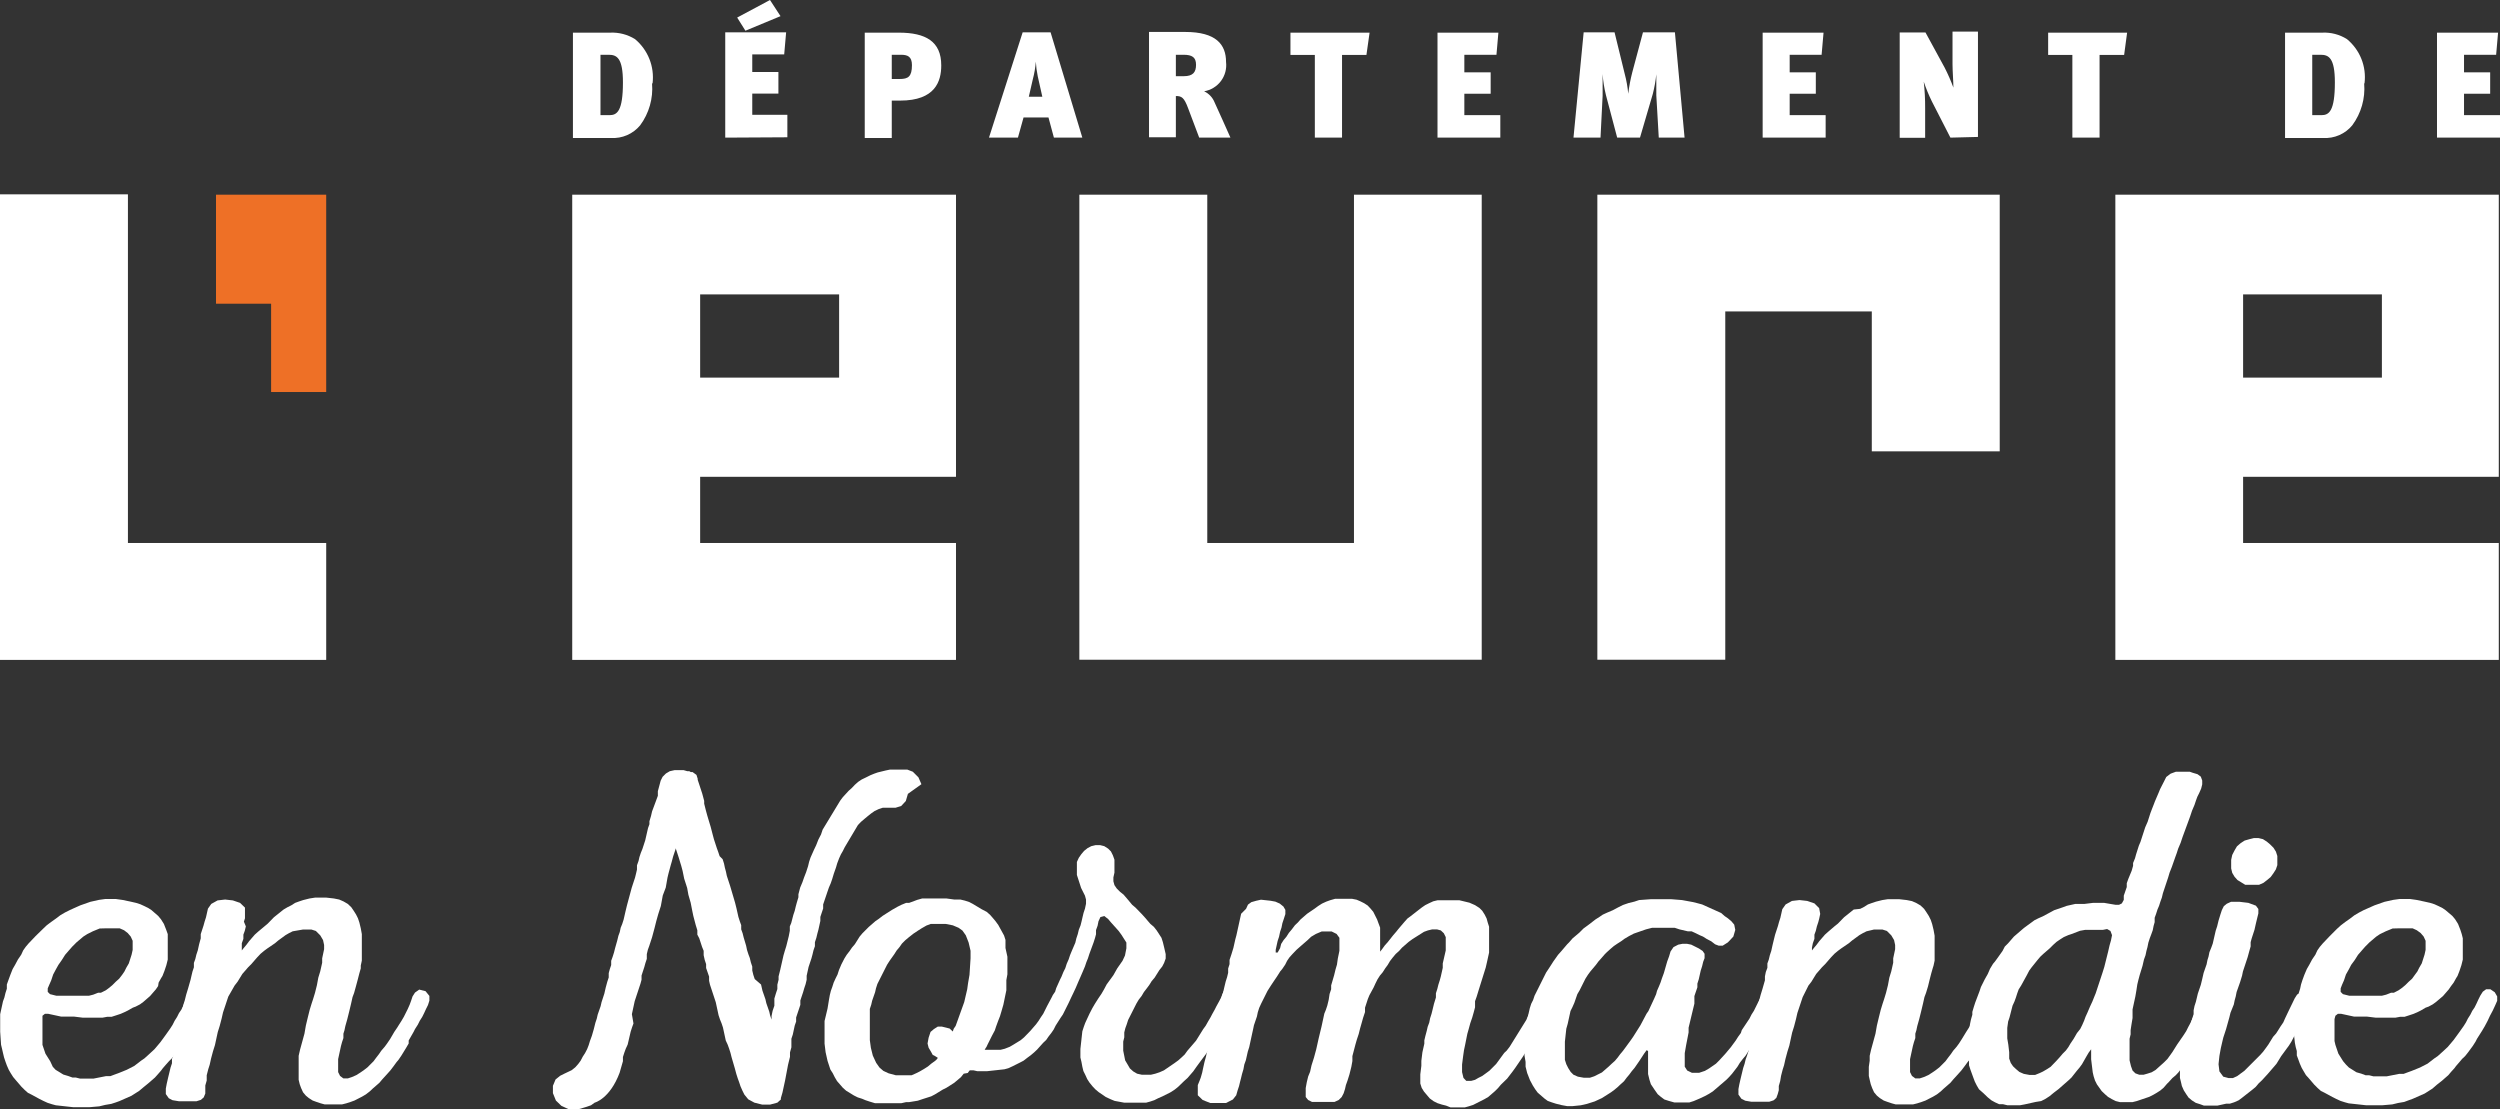 <svg width="1127" height="500" viewBox="0 0 1127 500" fill="none" xmlns="http://www.w3.org/2000/svg">
<rect x="0" y="0" width="1127" height="500" fill="#333333" stroke="none"/>
<path d="M1104.93 444.524L1103.9 446.028L1101.29 449.034L1098.21 451.646L1096.7 452.754L1094.8 453.783L1093.46 454.258L1091.32 455.524L1090.06 456.157L1088.08 457.028L1085.94 457.74L1083.97 458.373H1081.99L1079.85 458.769H1077.48H1074.87H1072.89H1070.99L1067.12 458.294H1063.16H1061.26L1055.41 457.028H1053.91L1052.8 457.898L1052.4 459.402V461.301V463.517V467.158V469.295L1052.8 471.035L1054.14 474.992L1056.28 478.395L1057.55 479.899L1058.89 481.244L1062.29 483.381L1064.51 484.014L1066.41 484.726H1067.99L1069.89 485.201H1071.86H1074H1075.98L1081.59 484.093H1083.57L1085.47 483.381L1087.21 482.748L1090.93 481.244L1094.33 479.503L1097.41 477.129L1098.92 476.1L1100.42 474.755L1103.43 471.985L1106.04 468.898L1107.14 467.395L1108.41 465.654L1110.55 462.647L1111.65 460.905L1112.52 459.165L1113.63 457.424L1114.5 455.682L1115.53 454.179L1116.4 452.438L1117.27 450.538L1118.14 448.797L1119.25 447.056L1120.75 445.948H1122.65L1124.63 447.294L1125.73 449.193V451.171L1124.86 453.15L1123.76 455.524L1122.49 457.898L1121.38 460.273L1120.12 462.647L1118.85 464.784L1116.64 468.266L1116 469.532L1114.74 471.51L1112.52 474.517L1111.26 476.1L1109.91 477.366L1108.65 478.87L1107.14 480.611L1106.51 481.482L1104.93 483.223L1103.66 484.726L1100.66 487.338L1098.44 489.079L1096.54 490.741L1093.06 492.957L1087.69 495.331L1085.94 495.964L1083.81 496.756L1081.04 497.23L1078.43 497.864L1073.84 498.259H1071.07H1068.7H1066.72L1058.81 497.389L1057.07 496.914L1055.09 496.281L1053.2 495.41L1051.46 494.539L1047.97 492.64L1046.23 491.77L1044.73 490.425L1043.23 488.921L1042.36 487.892L1040.86 486.151L1039.51 484.647L1038.48 482.906L1037.61 481.403L1036.74 479.424L1036.11 477.683L1035.4 475.784V473.805L1034.92 472.064L1034.53 470.086L1033.89 464.309V460.193V458.215V457.186L1035.16 451.409L1035.79 449.668L1036.27 447.689L1036.9 445.711L1037.3 443.812L1037.93 441.833L1038.8 439.459L1039.91 436.847L1041.01 434.948L1042.28 432.574L1043.78 430.358L1044.65 428.459L1045.76 426.876L1047.03 425.372L1050.27 421.969L1053.51 418.725L1055.25 417.142L1057.23 415.638L1059.37 414.134L1061.34 412.631L1063.48 411.365L1065.61 410.257L1067.59 409.386L1070.44 408.12L1074.95 406.537L1078.83 405.666L1081.67 405.271H1086.42L1089.27 405.666L1092.67 406.379L1095.52 407.012L1097.49 407.645L1099.39 408.515L1101.13 409.386L1102.4 410.257L1105.48 412.868L1106.75 414.372L1108.09 416.508L1109.12 419.12L1109.76 421.099L1110.23 422.998V424.976V427.588V430.358V432.574L1109.6 435.106L1108.73 437.718L1107.86 439.934L1107.22 440.963L1106.12 442.941L1104.93 444.524ZM1078.59 418.566L1075.5 419.833L1072.89 421.099L1071.23 422.207L1068.15 424.818L1066.25 426.718L1064.51 428.696L1063 430.437L1061.5 432.811L1059.92 434.948L1058.89 436.926L1057.55 439.301L1056.68 441.912L1055.81 443.891L1055.17 445.553V447.135L1056.2 448.164L1059.05 448.877H1063.32H1065.54H1071.55H1073.76L1075.66 448.402L1077.88 447.531H1079.14L1081.28 446.423L1082.86 445.315L1084.36 444.049L1085.87 442.546L1087.37 441.2L1088.63 439.459L1089.74 437.955L1090.61 436.214L1091.72 434.315L1092.99 430.358L1093.46 428.221V426.322V424.106L1092.59 422.207L1091.24 420.624L1089.5 419.357L1087.61 418.487H1085.63H1083.73H1081.51L1078.59 418.566Z" fill="white"/>
<path d="M1042.2 449.668V452.121L1041.57 454.02L1039.83 457.502L1037.85 460.747L1036.82 462.726L1035.95 464.387L1034.61 466.366L1033.97 467.632L1032.94 469.611L1031.84 471.352L1030.73 472.855L1029.46 474.597L1028.36 476.1L1026.22 479.583L1022.34 484.093L1019.73 486.942L1018.15 488.446L1016.89 489.95L1015.38 491.216L1010.64 494.935L1009.13 496.043L1007.16 496.914L1005.18 497.547H1003.52L999.563 498.418H995.924H993.551L991.811 497.784L989.833 497.151L988.093 496.043L986.59 494.777L985.561 493.273L984.454 491.533L983.584 489.554L983.188 487.813L982.714 485.914V483.935V482.036L983.188 478.079L983.584 476.18L984.217 474.201L985.087 470.323L985.799 468.582V466.604L986.432 464.704L987.064 462.963L988.884 457.186V455.445L989.279 453.545L989.912 451.567L990.387 449.589L990.782 447.927L992.127 443.97L992.76 441.358L993.393 438.589L994.738 434.71L995.133 432.732L995.608 431.228L996.003 429.25L996.873 427.113L997.506 425.372L998.851 419.516L999.484 417.617L1000.12 415.005L1000.99 412.156L1001.62 410.257L1002.49 408.515L1003.83 407.408L1005.73 406.537H1007.47H1009.61L1013.56 407.012L1016.97 408.278L1018.07 409.782V411.76L1017.6 413.66L1016.97 416.271L1016.33 419.12L1015.07 422.998L1014.59 424.739V426.639L1013.96 428.854L1013.25 431.466L1011.11 437.955L1010.72 439.855L1009.85 442.703L1008.26 447.214L1007.87 449.193L1007.39 450.934L1007 452.834L1005.5 456.553L1005.02 458.531L1003.52 463.913L1002.25 467.791L1001.78 469.769L1001.14 472.539L1000.51 476.021L1000.12 479.74L1000.51 482.985L1002.25 485.36L1004.63 485.993H1006.6L1008.5 485.122L1010 484.014L1011.74 482.748L1018.86 475.626L1020.21 474.122L1021.32 472.618L1022.58 470.877L1024.72 467.395L1026.06 465.891L1026.93 464.546L1027.96 462.884L1029.31 460.905L1030.18 458.927L1031.92 455.287L1034.45 450.063L1035.56 448.323L1037.53 447.294H1040.3L1042.2 449.668ZM1007.39 383.27L1008.42 381.529L1010.16 380.026L1011.9 378.918L1014.12 378.285L1016.02 377.809H1018.15L1020.13 378.285L1021.87 379.392L1023.37 380.659L1024.88 382.162L1025.98 383.903L1026.62 385.882V387.781V389.997L1025.98 391.896L1024.88 393.637L1023.61 395.379L1022.11 396.645L1020.37 397.99L1018.39 398.861H1016.25H1014.28H1012.14L1008.66 396.724L1007.32 395.22L1006.29 393.479L1005.81 391.501V389.522V387.623L1006.29 385.407L1007.39 383.27Z" fill="white"/>
<path d="M903.767 426.718L905.27 425.214L907.881 422.207L912.39 418.329L913.893 417.221L915.633 415.954L917.136 414.847L918.876 413.976L920.854 413.106L924.097 411.365L925.996 410.336L929.951 408.99L931.691 408.357L935.567 407.487H937.466H939.681L943.557 407.012H948.54L951.309 407.487L953.682 407.883H955.264L956.53 407.249L957.4 405.667V403.767L958.745 399.89V398.148L959.457 396.17L960.96 392.53L961.593 390.314V389.048L962.463 386.911L962.938 385.17L964.203 381.213L964.915 379.551L967.051 372.982L968.158 370.45L969.424 366.493L970.057 364.831L970.927 362.615L971.402 361.349L973.063 357.471L973.775 355.73L975.673 352.011L976.543 350.269L978.521 348.766L980.894 347.895H983.03H985.008H987.143L988.488 348.37L990.624 349.003L992.127 350.111L992.76 351.852V353.593L992.285 355.493L991.415 357.471L990.545 359.212L989.912 360.953L989.279 362.853L988.172 365.464L987.302 368.075L986.432 370.45L983.9 377.335L983.03 379.946L981.923 382.558L981.29 384.537L980.657 386.277L979.075 390.788L978.046 393.4L977.414 395.537L975.04 402.659L974.566 404.638L973.933 406.379L973.3 408.357L972.588 410.019L971.955 411.998L971.323 413.739V415.717L970.848 417.379L970.452 419.357L969.74 421.336L969.108 422.998L968.475 424.976L968.079 426.955L967.605 428.696L967.209 430.595L966.497 432.574L965.864 435.344L964.994 438.193L964.599 439.459L963.966 441.833L963.491 443.812L963.096 446.423L962.621 449.193L961.355 455.049V457.028V458.927L960.881 461.776L960.485 464.387V466.287L960.011 468.266V470.244V473.014V475.23V478L960.643 480.611L961.355 482.59L962.621 483.856L964.361 484.489H966.339L968 484.014L969.978 483.381L971.718 482.352L975.594 478.87L977.097 477.366L979.312 474.28L981.448 470.877L984.454 466.524L985.561 464.784L986.432 463.042L987.46 461.143L989.675 456.316L990.703 454.416L991.573 452.913L992.443 450.934L993.551 448.56L995.924 446.819L998.534 447.294L1000.04 449.431V452.279L998.93 454.812L997.902 457.028L996.557 459.402L995.291 462.172L994.421 463.517L991.811 468.661L990.545 470.64L987.697 475.151L985.561 478.633L984.454 480.137L983.188 481.877L982.081 483.381L980.815 484.726L979.312 485.993L977.73 487.734L976.86 488.604L975.357 490.345L973.854 491.611L972.114 492.719L970.611 493.59L968.87 494.461L963.254 496.36L961.355 496.835H959.615H957.638H955.66L953.761 496.36L952.021 495.49L950.281 494.461L949.015 493.353L947.433 491.849L945.297 488.842L944.427 487.101L943.794 485.122L943.399 483.381L942.687 477.525V473.014L941.579 474.518L940.551 476.258L938.573 479.74L937.466 481.244L936.2 482.748L933.827 485.755L932.482 487.022L927.973 490.979L925.996 492.482L923.86 494.223L921.882 495.49L920.142 496.36L917.69 496.756L912.706 497.864L910.57 498.259H908.593H906.853H904.954L902.976 497.784H901.236L899.338 496.914L897.755 496.043L896.094 494.698L894.117 492.799L892.139 491.058L891.111 489.316L890.241 487.576L889.529 485.676L888.263 482.194L887.63 480.215V478.316V475.705V473.014V471.115V469.136V466.999V464.387L888.105 461.539L888.5 459.639L889.133 457.424V456.157L889.766 454.02L890.399 452.042L892.376 446.819L893.009 444.92L894.75 441.437L896.094 439.063L897.123 436.689L898.468 434.473L899.338 433.444L900.603 431.704L902.739 428.696L903.767 426.718ZM947.908 419.199H943.794H941.817H939.918L937.703 419.595L936.438 420.07L934.223 420.94L932.324 421.574L930.347 422.444L928.606 423.552L927.103 424.581L925.6 425.926L924.097 427.43L921.091 430.041L919.746 431.307L918.481 432.811L915.87 436.056L914.763 437.56L913.735 439.538L911.124 444.286L910.017 446.028L909.384 447.769L908.751 449.747L908.118 451.488L907.248 453.388L905.903 458.611L905.27 460.51L904.875 463.359V465.97V468.107L905.35 470.956L905.745 474.359V477.208L906.457 479.187L907.485 480.69L908.83 481.957L910.333 483.223L912.311 484.094L914.842 484.568H917.453L919.588 483.697L920.933 483.065L922.832 481.957L924.414 480.928L926.945 478.316L928.527 476.575L929.793 475.072L931.296 473.568L932.403 472.064L933.432 470.323L934.776 468.344L936.279 465.733L937.782 463.834L938.652 462.093L939.523 460.114L940.155 458.373L941.026 456.474L942.133 453.862L943.24 451.488L944.032 449.51L944.743 447.769L947.749 438.667L948.62 435.898L950.36 428.933L950.993 426.164L951.626 423.948L952.1 421.574L951.388 419.674L949.885 418.804L947.908 419.199Z" fill="white"/>
<path d="M841.433 419.833L839.693 420.703L838.19 421.573L836.687 422.682L834.947 423.948L833.444 425.214L829.963 427.588L828.46 428.696L826.957 429.962L825.454 431.545L822.844 434.552L821.341 436.056L818.73 439.063L816.594 442.546L815.25 444.286L812.639 449.51L810.266 456.632L809.633 459.402L808.763 462.726L807.893 465.496L806.627 471.352L805.757 474.122L804.887 477.366L804.254 480.215L803.621 482.194L802.909 484.964L802.514 487.338L801.881 489.554V491.453L801.406 493.194L800.774 494.935L799.508 496.043L797.53 496.676H795.632H792.784H789.541L786.772 496.201L785.032 495.331L783.687 493.432V490.979L784.083 488.842L784.715 486.072L785.348 483.46L785.823 481.482L786.456 479.582L786.93 477.604L787.563 475.863L788.196 473.884V471.985L788.671 470.244L789.066 468.266L789.778 466.366L790.411 464.625L791.281 460.747V459.006V457.028L791.914 455.128L792.389 453.15L793.021 451.171L793.654 448.639L794.524 445.79L795.632 441.912V440.171L796.027 438.192L796.739 436.293V434.315L797.372 432.574L797.847 430.595L798.479 428.696L799.112 425.847L799.745 423.236L800.22 421.336L801.485 417.458L801.96 415.717L802.593 413.739L803.463 409.861L804.966 407.724L807.814 406.141L811.215 405.746L814.696 406.141L817.939 407.249L820.075 409.386L820.55 411.998L820.075 414.214L819.68 415.717L819.047 417.617L818.572 419.595L817.939 421.336V423.236L817.227 425.214L816.832 427.193V428.459L817.702 427.35L818.968 425.847L820.075 424.343L822.686 421.336L824.188 419.991L826.957 417.617L828.539 416.351L831.308 413.501L835.659 410.019L838.585 409.703L840.326 408.832L842.066 407.724L843.806 407.091L845.705 406.458L848.553 405.746L851.084 405.35H856.068L859.548 405.746L861.921 406.221L863.899 407.091L865.797 408.199L867.379 409.703L868.408 411.206L869.515 412.947L870.385 414.688L871.018 416.588L871.651 419.199L872.126 421.811V425.53V427.43V429.408V431.149V433.049L871.651 435.264L871.256 436.531L870.623 438.747L869.911 441.517L869.12 444.761L868.25 447.61L867.538 449.51L866.905 452.359L866.035 455.999L865.165 459.481L864.294 462.567L863.899 464.467L863.424 465.97V467.949L862.791 469.848L862.317 471.589L861.051 477.446V479.424V483.302L861.921 485.043L863.424 486.151H865.402L867.3 485.518L869.278 484.647L871.018 483.539L872.521 482.511L874.261 481.165L877.03 478.395L878.138 476.892L879.482 475.151L880.511 473.647L882.014 471.906L883.121 470.402L884.387 468.424L886.364 465.179L887.63 463.201L888.342 462.172L889.608 460.193L890.715 458.294L892.456 454.812L893.326 452.833L893.959 451.092L894.591 449.193L895.699 447.452L897.597 446.106L900.445 446.819L902.185 448.956V451.092L901.553 453.071L900.682 454.812L899.812 456.711L898.942 458.452L897.835 460.193L896.965 461.934L895.699 463.913L894.987 465.179L892.851 469.057L892.456 470.402L891.348 472.301L889.212 475.784L887.867 477.762L886.997 478.791L885.732 480.532L884.229 482.511L882.884 484.014L880.511 486.626L879.245 488.129L876.239 490.741L874.894 492.007L873.154 493.353L871.414 494.381L868.012 496.122L866.272 496.756L864.294 497.389L862.396 497.864H860.656H858.441H856.542H854.565L852.824 497.389L850.926 496.756L849.185 496.122L847.445 495.015L846.1 493.907L844.835 492.403L843.964 490.504L843.332 488.762L842.857 486.784L842.462 485.043V480.928L842.857 478.158V475.942L843.49 473.172L845.467 465.97L846.1 462.33L846.97 458.69L847.841 455.208L848.711 452.359L849.344 450.459L850.214 447.61L851.084 444.128L851.717 440.725L852.587 437.876L853.457 433.998V432.02L854.327 427.905V426.005L853.853 423.79L852.587 421.653L850.609 419.674L848.632 419.041H846.733H844.756L841.433 419.833Z" fill="white"/>
<path d="M798.4 455.524L797.926 456.632L796.897 458.769L795.79 460.273L794.92 462.013L794.05 463.992L793.179 465.733L791.044 469.215L789.936 470.719L788.908 472.46L788.038 474.122L786.93 475.863L785.665 477.366L784.32 479.108L783.212 480.928L780.839 484.014L779.494 485.518L778.229 486.784L772.138 492.007L770.398 493.115L768.499 494.144L766.126 495.252L763.515 496.36L761.538 496.993H759.639H757.424H754.814L752.283 496.281L750.305 495.647L748.802 494.539L747.299 493.273L745.796 491.136L744.214 488.762L743.581 486.784L742.948 484.172V481.403V479.187V476.417V473.805L742.315 473.409L741.208 474.913L738.993 478.316L736.857 481.403L735.592 482.906L734.484 484.41L733.218 485.914L732.111 487.417L730.608 488.762L729.263 490.029L727.76 491.295L726.257 492.403L724.517 493.511L722.144 495.015L718.9 496.518L715.42 497.626L712.651 498.259L708.775 498.655H706.56L703.95 498.18L701.418 497.547L699.441 496.914L697.701 496.281L696.198 495.173L693.192 492.561L692.084 491.058L690.977 489.316L689.711 486.942L688.445 483.697L687.733 480.849V478.712L687.259 475.942V472.46V469.611V467.474V464.625L687.654 462.093L688.366 459.877L688.999 457.265L689.632 454.495L690.265 452.517L691.135 450.776L691.768 448.877L696.989 438.43L698.096 436.768L699.124 435.185L700.232 433.444L702.368 430.437L703.712 428.933L706.481 425.689L707.351 424.818L708.854 423.077L711.939 420.465L713.838 418.566L716.211 416.825L719.296 414.451L721.036 413.343L722.539 412.314L724.438 411.443L727.048 410.336L729.421 409.069L731.636 407.962L734.168 407.091L736.778 406.458L738.914 405.746L744.372 405.35H746.271H748.881H753.232L758.215 405.746L762.962 406.616L764.939 407.091L767.312 407.724L775.935 411.602L777.438 412.947L778.941 413.976L780.523 415.322L781.789 416.825L782.263 419.199L781.393 422.207L778.941 424.818L776.568 426.322H774.827L773.166 425.689L771.426 424.343L769.448 423.314L767.708 422.207L766.205 421.573L764.465 420.703L762.566 419.833H760.826L757.108 418.962L754.972 418.25H752.836H748.486H746.983H744.768L741.999 418.962L736.541 420.861L734.405 421.969L732.269 423.236L730.766 424.343L729.026 425.451L727.523 426.48L725.941 427.825L724.28 429.329L723.409 430.2L721.906 431.941L720.562 433.444L719.454 434.948L716.923 437.955L715.815 439.459L714.708 441.2L712.097 446.423L711.069 448.164L709.724 452.042L708.854 454.02L707.984 455.762L706.718 461.539L706.086 463.755L705.453 469.611V475.626V477.762L706.086 479.74L706.956 481.482L708.063 483.223L709.329 484.489L711.307 485.359L713.917 485.834H716.765L718.663 485.201L722.144 483.46L725.15 480.849L726.495 479.583L727.998 478.237L729.263 476.733L730.371 475.23L731.636 473.726L732.744 472.223L735.117 468.978L736.224 467.395L739.468 462.251L740.733 459.877L742.236 457.028L743.106 455.762L745.717 450.143L746.587 448.164L746.983 446.66L747.853 444.682L748.565 442.941L749.197 441.042L750.068 438.667L751.571 433.444L752.441 431.07L753.074 428.933L754.418 426.955L756.554 425.847L758.532 425.451H760.43L762.408 425.847L765.889 427.588L767.55 428.696L768.42 429.962V431.941L767.787 433.603L767.312 435.581L766.68 437.56L765.809 441.437L765.177 443.416V445.078L763.832 449.034V451.171V452.438L763.199 455.049L762.724 457.028L761.854 460.668L761.221 463.28V465.416L760.747 467.87L760.114 471.115L759.481 474.755V478V480.849L760.589 482.59L762.724 483.619H765.968L768.578 482.748L770.477 481.64L773.562 479.503L775.065 478L777.675 475.151L780.206 472.143L782.421 469.136L783.529 467.395L784.794 465.654L785.19 464.387L788.671 459.165L789.541 457.424L790.648 455.682L794.92 447.056L796.897 445.948L799.508 446.423L801.248 448.56V450.697L800.378 452.675L798.4 455.524Z" fill="white"/>
<path d="M651.899 498.418L650.001 497.943L648.023 497.31L646.283 496.439L644.542 495.173L641.932 492.086L640.904 490.424L640.271 488.446V486.468V484.331L640.746 480.453V478.237L641.22 474.359L642.09 470.481V468.978L642.565 466.999L643.198 464.625L643.593 462.884L644.305 460.985L644.701 459.006L645.334 457.028L645.808 455.128L646.441 452.517L647.311 449.668V447.768L647.944 445.79L648.419 443.891L649.051 441.912L649.526 440.171L650.396 436.293V434.315L651.741 428.459V426.559V424.343V422.444L650.871 420.703L649.526 419.437L647.786 418.962H645.65L643.672 419.437L641.932 420.07L636.79 423.314L635.05 424.581L632.044 427.193L630.699 428.696L629.196 430.041L627.931 431.545L626.586 433.286L625.557 435.027L624.45 436.531L623.342 438.272L622.077 439.775L620.969 441.517L620.099 443.257L619.229 445.157L617.331 448.639L616.619 450.38L615.353 454.258V456.236L614.483 458.848L613.771 461.381L613.138 463.596L612.505 466.129L611.635 468.74L611.002 470.956L609.657 476.1V478.316L609.183 480.928L608.313 484.41L607.443 487.18L606.731 489.158L606.335 490.899L605.702 492.878L604.832 494.539L603.487 495.885L601.589 496.756H599.611H597.475H595.34H593.362H591.463L589.723 495.885L588.616 494.539V492.64V490.504L589.09 487.892L589.723 485.28L590.593 483.144L591.226 480.294L592.334 476.812L593.362 473.014L593.995 470.165L594.469 468.028L595.735 462.805L597.001 456.948L597.713 455.208L598.346 453.308L598.978 450.697L599.374 448.085L600.086 445.948V444.207L601.431 439.617L602.063 437.006L602.696 434.869L603.092 432.099L603.804 428.617V425.53V422.761L602.538 421.019L600.323 419.911H597.713H595.814L593.204 421.019L591.068 422.286L589.486 423.79L586.48 426.401L584.502 428.142L582.604 430.121L581.259 431.624L580.231 433.128L579.36 434.869L578.016 436.847L577.146 437.876L575.643 440.25L574.14 442.466L572.874 444.366L571.371 446.74L568.523 452.438L567.653 454.337L567.02 456.316L566.625 458.215L565.28 462.172L564.884 464.071L564.41 466.208L563.144 472.064L562.511 474.043L561.641 477.92L560.929 479.899L560.534 482.036L559.901 484.172L559.426 486.151L559.031 487.654L558.556 489.633L557.923 491.533L557.29 493.748L555.787 495.647L552.702 497.23H549.063H545.583L542.181 495.885L539.966 493.748V491.136V489.158L540.837 487.022L541.311 485.755L541.944 483.539L542.34 481.64L542.972 478.791L543.684 476.18L544.08 474.28L545.346 470.323L545.82 468.661L546.453 466.683L546.928 464.704L547.561 463.042L547.956 461.064L548.668 459.085L549.301 456.316L549.934 453.704V451.725L551.278 447.848L551.911 445.078L552.544 442.466L553.177 440.488L553.652 438.509V436.61L554.284 434.632V432.732L555.155 430.121L556.025 427.271L556.895 423.394L557.369 421.653L559.505 411.919L561.72 409.703L562.59 407.803L564.093 406.695L566.308 406.062L568.444 405.587L572.795 406.062L574.931 406.458L576.908 407.329L578.569 408.674L579.44 410.177V412.077L578.728 414.293L578.095 416.192L577.699 418.171L577.066 420.07L576.592 422.286L575.959 424.185L575.089 428.142V429.408H575.959L577.066 427.43L577.541 425.53L578.649 423.79L579.914 422.286L581.022 420.545L582.287 419.041L583.79 417.062L585.135 415.796L586.243 414.53L589.248 411.919L592.729 409.544L594.232 408.437L595.972 407.329L597.871 406.458L599.611 405.825L601.826 405.192H603.962H607.601H609.578L611.556 405.587L613.217 406.3L614.957 407.17L616.539 408.199L617.805 409.544L619.071 411.048L620.811 414.53L621.444 416.271L622.156 418.171V420.149V422.048V424.66V427.509V429.013L623.026 427.905L624.292 426.164L625.637 424.66L628.01 421.653L629.513 419.911L630.383 418.804L633.151 415.559L634.496 414.055L635.999 412.947L639.243 410.415L640.983 409.069L642.486 408.041L644.226 407.17L646.125 406.3L648.102 405.825H650.713H654.351H655.934H657.832L659.81 406.3L662.42 406.933L664.951 408.041L666.929 409.307L668.195 410.573L669.302 412.314L670.172 414.055L670.647 415.796L671.28 417.775V419.674V421.415V425.293V427.271V429.408L670.41 433.365L669.777 436.135L666.534 446.502L665.663 449.351L664.951 451.33V454.099L664.319 456.474L663.686 458.69L662.816 461.222L662.104 463.834L661.471 466.05L660.442 471.194L659.968 473.409L659.572 476.18L659.098 479.899V483.302L659.731 485.914L660.996 487.259H663.211L664.951 486.784L666.454 485.914L668.195 485.043L669.935 483.777L671.438 482.669L674.444 479.662L675.551 478.158L678.083 474.676L679.19 473.647L680.535 471.906L688.05 459.798L688.92 457.819L690.898 453.942L691.531 452.833L692.796 450.855L693.666 449.193L695.644 448.085H698.254L699.995 450.301V452.438L699.124 454.416L698.017 456.316L697.384 458.056L696.514 459.56L694.536 463.517L693.034 466.05L691.768 468.266L690.66 470.007L689.553 471.51L686.31 476.654L685.281 478.158L683.066 481.403L681.801 483.144L679.428 486.23L676.58 489L675.314 490.504L673.969 491.849L670.963 494.461L669.223 495.49L664.081 498.101L662.104 498.734L660.363 499.209H658.228H653.877L651.899 498.418Z" fill="white"/>
<path d="M556.737 445.711L553.889 445.077L551.99 446.186L551.12 447.927L550.487 449.668L549.617 451.33L548.272 453.783L547.64 455.049L546.532 457.028L545.662 458.69L544.634 460.43L543.526 462.409L542.419 463.913L539.175 469.136L535.299 473.647L534.034 475.388L532.689 476.654L531.186 478L529.446 479.266L526.202 481.482L524.699 482.511L522.722 483.381L520.823 484.014L518.846 484.489H514.732L512.596 484.014L510.856 482.985L509.353 481.64L508.246 479.74L507.217 478L506.347 473.647V471.51V469.532L506.822 467.632V465.416L507.296 463.517L507.929 461.776L508.562 459.798L512.28 452.438L513.308 450.697L514.653 448.956L515.681 447.214L517.026 445.474L518.134 443.97L519.162 442.308L520.507 440.725L522.643 437.322L523.908 435.739L524.778 434.078L525.49 432.099V430.121L524.857 427.35L524.225 424.739L523.592 422.761L521.377 419.357L520.111 417.775L518.608 416.508L517.105 414.768L516.235 413.739L514.653 411.997L511.884 409.149L510.381 407.883L508.008 405.033L506.505 403.292L504.923 402.026L503.42 400.523L502.392 399.019L501.917 397.278V395.537L502.392 393.4V387.544L501.68 385.565L500.81 383.824L499.544 382.558L497.804 381.45L495.905 380.975H493.928L491.95 381.45L490.289 382.32L488.707 383.587L487.441 385.09L486.334 386.673L485.464 388.573V390.551V392.53V394.429L487.362 400.285L489.102 403.767L489.577 405.508V407.408L489.102 409.623L488.47 411.523L487.995 413.501L487.599 415.242L487.125 417.142L486.334 419.12L485.859 421.099L485.226 422.998L484.752 424.976L483.09 428.854L482.378 430.595L481.746 432.495L480.875 434.473L480.243 436.452L479.372 438.192L478.502 440.329L477.869 441.596L476.129 445.474L475.655 447.056L474.626 448.56L473.993 449.826L472.016 453.545L470.276 457.028L469.247 458.531L468.14 460.273L467.032 461.776L464.422 464.783L461.653 467.632L460.15 468.898L456.67 471.035L455.167 471.906L452.952 472.776L451.053 473.251H449.55H447.177H445.832H444.092C443.092 473.385 442.073 473.25 441.142 472.861C440.211 472.471 439.4 471.841 438.792 471.035H438.238H437.764L435.628 469.532L431.752 466.762C430.431 465.867 429.211 464.832 428.113 463.675L426.61 463.28L424.632 462.805H422.734L420.994 463.913L419.491 465.179L418.62 467.791L418.146 470.402L418.62 472.301L419.649 474.043L420.519 475.625C421.073 475.625 422.655 476.892 423.287 477.208L429.695 479.82L437.131 482.511H438.871L440.611 482.906H442.51H444.883L452.793 482.036L454.534 481.561L456.432 480.69L459.913 478.949L461.416 478.158L463.156 476.812L464.659 475.705L466.162 474.438L467.507 473.172L470.276 470.086L471.62 468.819L472.649 467.316L473.993 465.575L475.022 464.071L475.892 462.33L478.107 458.848L479.135 457.344L481.746 452.121L482.853 449.747L483.881 447.61L484.989 445.236L486.096 442.624L486.967 440.646L487.995 438.272L489.102 435.66L489.735 433.761L490.447 432.02L491.08 430.041L492.978 424.897L493.611 422.919L494.086 421.178V419.279L494.798 417.3L495.193 415.322L496.063 413.422L497.804 412.947L499.544 414.293L500.81 415.796L504.29 419.674L505.556 421.415L507.771 424.897V427.509L507.138 430.753L506.031 433.128L503.658 436.531L501.917 439.617L500.652 441.358L498.911 443.732L497.646 446.106L496.538 448.006L495.035 450.222L493.532 452.596L492.425 454.495L491.159 456.948L490.052 459.323L489.181 461.222L488.549 462.963L487.916 464.941L487.046 472.855V474.834V476.733L487.52 478.712L487.916 480.848L488.39 482.827L489.261 484.568L490.131 486.467L491.159 488.05L492.504 489.712L493.77 491.058L495.273 492.324L498.516 494.539L500.731 495.568L502.471 496.281L506.743 497.072H509.59H514.574H516.71L518.45 496.597L520.349 495.964L522.089 495.093L524.067 494.223L527.547 492.482L529.525 491.216L531.186 489.87L533.796 487.338L535.299 485.993L537.91 482.985L539.413 480.848L541.153 478.474L543.763 474.992L545.899 471.51L547.007 469.532L547.877 468.503L548.984 466.524L551.12 463.042L552.861 459.639L553.889 457.898L554.759 456.157L556.499 452.438L557.211 450.538V448.164L556.737 445.711Z" fill="white"/>
<path d="M436.261 483.697C438.396 480.611 440.928 477.762 443.064 474.597L443.775 473.568C444.014 472.973 444.333 472.413 444.725 471.906L445.199 470.877L447.177 466.92L448.443 464.546L449.075 462.647L449.946 460.273L450.816 458.056L451.449 455.92L452.319 452.913L453.664 446.423V444.207V441.833L454.138 439.221V431.307L453.268 427.35V425.689V423.71L452.635 421.732L450.025 416.983L448.759 415.242L447.493 413.739L446.386 412.472L444.883 411.127L442.51 409.861L438.555 407.486L436.893 406.616L434.916 405.983L432.938 405.508H430.17L426.689 405.033H421.705H419.807H417.592H415.693L413.479 405.666L412.213 406.141L409.84 407.012H408.495L406.359 407.883L404.619 408.753L402.246 410.098L399.873 411.602L397.895 412.868L396.155 414.214L394.652 415.242L391.646 417.854L388.798 420.703L387.532 422.207L385.397 425.61L384.052 427.192L383.023 428.696L381.679 430.437L380.65 432.099L379.305 434.71L378.198 437.322L377.565 439.301L376.695 441.042L375.825 442.941L375.192 444.92L374.559 446.66L374.085 448.56L373.689 450.776L373.056 454.653L372.582 456.632L372.186 458.294L371.711 460.273V466.366V468.266V470.481L372.186 474.359L373.056 478.237L374.322 482.115L375.429 483.856L376.299 485.597L377.328 487.338L379.938 490.345L381.441 491.69L384.922 493.827L386.662 494.698L388.64 495.331L390.143 495.964L392.041 496.597L394.414 497.31H398.37H400.268H402.641H404.619H406.359L408.495 496.835H409.84L413.716 496.201L415.852 495.489L419.807 494.223L421.468 493.353L424.949 491.216L426.689 490.345L430.17 488.129L433.176 485.597L434.441 484.014L436.261 483.697ZM431.435 460.747L430.802 462.488L429.932 463.755C429.759 464.484 429.465 465.18 429.062 465.812V466.683C428.361 468.192 427.427 469.58 426.294 470.798V471.352L424.632 473.963L424.079 474.597C423.836 475.296 423.46 475.941 422.971 476.496C422.657 477.191 422.166 477.791 421.547 478.237L419.807 479.503L418.304 480.769L416.564 481.877L414.665 482.985L412.925 483.856L410.947 484.726H408.811H406.596H403.828L400.585 483.856L398.211 482.748L396.471 481.244L394.968 479.108L393.465 475.863L392.595 472.381L392.12 468.898V466.129V463.913V461.381V458.769V456.79V454.812L392.753 452.913L393.149 451.171L394.494 447.294L394.889 445.553L395.522 443.574L399.873 434.948L400.98 433.207L403.116 430.2L404.223 428.459L405.489 426.955L406.596 425.372L408.099 423.868L409.602 422.602L411.817 420.861L413.716 419.595L415.456 418.487L417.671 417.221L419.57 416.508H421.31H423.446H426.294L429.537 417.142L432.147 418.25L433.887 419.516L435.39 421.653L436.656 424.897L437.526 428.617V432.02L437.052 439.459L436.419 443.099L436.023 445.948L434.679 451.725L431.435 460.747Z" fill="white"/>
<path d="M415.377 353.514L414.032 350.428L411.501 347.895L409.049 346.946H407.15H404.777H403.353H401.138L399.24 347.341L395.68 348.212L394.098 348.766L392.358 349.478L390.301 350.507L388.482 351.377L386.82 352.485L385.317 353.831L383.973 355.255L382.628 356.442L379.938 359.37L378.752 360.953L370.841 374.011L370.129 376.148L368.943 378.443L367.914 381.054L366.965 383.033L365.383 386.594L364.75 388.494L364.276 390.472L363.405 393.162L362.456 395.616L361.744 397.673L360.716 400.127L359.925 403.134V404.48L359.213 406.854L358.738 408.595L358.264 410.573L357.631 412.472L356.682 416.113L356.049 417.617V419.595L355.574 422.048L354.467 426.48L353.755 428.775L353.201 430.675L351.698 437.322L350.986 440.171V441.675L350.432 443.891V445.869L349.8 447.769L349.087 450.143V451.409V453.388L348.297 455.682L347.822 457.977V459.639L347.189 457.819L346.794 456.078L345.449 452.2L345.053 450.459L343.708 446.581L343.076 443.812L340.228 441.358L339.595 439.459L339.12 437.481V435.739L338.488 433.84L338.013 431.862L337.38 430.2L336.747 428.221L336.352 426.322L335.244 422.602L334.77 420.703L334.137 418.962V417.063L333.504 415.322L332.871 413.343L332.001 409.465L331.368 406.933L329.153 399.415L327.65 394.825L327.255 392.925L326.78 391.184L326.385 389.285L325.752 387.306L324.407 385.961L323.774 384.062L323.141 382.32L321.876 378.443L321.401 376.702L320.373 372.745L319.582 370.133L318.87 367.759L318.158 365.147L317.446 362.299V361.032L316.576 357.788L315.073 353.197L314.519 351.536V351.061L313.965 349.32L312.225 348.054H311.434L310.722 347.658H309.852L308.191 347.183H306.213H304.077L301.941 347.658L300.201 348.686L298.698 350.19L297.828 351.931L296.562 356.679V358.737L295.455 361.745L293.952 365.781L293.477 367.838L292.765 370.212V371.558L292.132 373.299L291.262 377.097L290.867 378.838L289.601 382.717L288.889 384.457L288.256 386.357L287.861 388.098L287.149 390.076V391.976L286.753 393.716L286.279 395.616L284.776 400.206L282.64 408.12L282.007 410.732L281.137 414.53L280.504 416.509L279.792 418.25L279.397 420.149L278.764 421.89L278.289 423.868L277.261 427.509L276.786 429.408L276.153 431.387L275.521 433.128V435.027L274.888 436.927L274.413 438.667V440.646L273.78 442.546L273.068 445.157L272.435 447.927L271.17 451.805L270.774 453.546L269.429 457.424L269.034 459.165L268.401 461.064L267.689 463.913L266.819 466.92L265.949 469.295L265.395 471.115L264.683 472.935L263.734 474.755L262.706 476.338L261.756 478.158L260.649 479.662L259.304 481.165L257.722 482.431L254.4 484.014L252.501 484.964L250.444 486.626L249.258 489.475V492.799L250.603 496.122L253.055 498.496L256.298 500H258.909H260.886L262.785 499.447L264.367 498.972L266.423 498.259L268.085 497.072C268.085 497.072 274.888 495.41 279.317 483.619L280.821 478.395V476.496L281.453 474.518L282.086 472.776L282.956 470.877L284.301 465.1L284.934 463.122L285.567 461.381L284.855 457.186L286.12 451.33L288.731 443.416L289.206 441.675V439.775L290.471 435.898L290.946 434.157L291.579 432.257V430.121L292.053 428.142L292.686 426.401L293.952 422.523L295.059 418.408L295.85 415.243L296.72 412.156L297.907 408.437L298.777 403.688L300.122 400.127L300.913 395.616L301.388 393.637L301.862 391.896L302.416 389.839L302.812 388.494L303.444 386.119L304.71 382.32V381.292V382.717L305.976 386.594L306.688 388.968L307.083 390.234L307.716 392.609L308.428 396.091L309.773 400.285L310.326 403.372L311.355 406.933L312.067 410.573L312.541 412.868L313.649 417.063L314.361 419.357V421.336L315.231 422.998L316.497 426.876L317.208 428.617V430.596L317.683 432.732L318.316 434.632V436.373L319.661 440.25V442.149L320.056 443.891L322.667 451.805L323.932 457.661L324.565 459.56L325.277 461.301L325.91 463.201L327.176 469.057L328.046 470.956L328.679 472.698L329.311 474.676L329.786 476.575L331.289 481.719L331.922 484.094L332.555 486.072L333.188 487.813L333.82 489.712L334.691 491.691L335.561 493.432L337.301 495.568L340.07 497.072L343.55 497.943H347.189L350.432 497.072L352.014 495.648V495.015L352.726 492.561L353.913 487.101L355.258 479.978L356.128 476.417V474.438L356.761 472.143V470.402V468.266L357.393 466.366L358.264 462.33L358.896 460.51V458.69L360.795 452.991V451.013L362.061 447.215L362.535 445.553L363.168 443.653L363.643 441.675V439.855L364.513 435.898L365.779 432.099L366.253 430.358L366.728 428.379L367.361 426.559V424.739L367.993 422.84L368.468 420.861L368.943 419.12L369.813 415.163V413.343L371.079 409.544V407.724L372.977 402.105L373.689 400.048L374.48 398.227L375.113 396.407L375.904 393.796L376.853 391.105L377.407 389.205L378.277 386.911L379.068 385.17L379.938 383.666L380.808 381.925L386.741 371.953L388.086 370.529L389.668 369.184L391.092 367.996L392.674 366.73L394.256 365.622L396.076 364.752L397.974 364.119H401.613H403.749L406.28 363.327L408.337 361.111L409.286 357.867L415.377 353.514Z" fill="white"/>
<path d="M131.946 419.833L130.206 420.703L128.703 421.574L127.2 422.682L125.46 423.948L123.957 425.214L120.476 427.588L118.973 428.696L117.47 429.962L115.967 431.545L113.357 434.552L111.854 436.056L109.243 439.063L107.107 442.546L105.763 444.286L102.915 449.272L100.542 456.395L99.909 459.165L99.039 462.488L98.169 465.258L96.903 471.115L96.033 473.884L95.162 477.129L94.53 479.978L93.897 481.957L93.185 484.726V487.101L92.552 489.316V491.216V492.957L91.84 494.698L90.575 495.806L88.597 496.439H86.698H83.851H80.607L77.76 495.964L76.098 495.093L74.754 493.194V490.741L75.149 488.604L75.782 485.834L76.415 483.223L76.889 481.244L77.522 479.345V477.366L78.234 475.626L78.867 473.647V471.748L79.342 470.007V468.028L80.054 466.129L80.686 464.388L81.557 460.51V458.769V456.79L82.189 454.891L82.664 452.913L83.297 450.934L83.93 448.402L84.8 445.553L85.907 441.675L86.303 439.934L86.778 437.955L87.41 436.056V434.078L88.043 432.336L88.518 430.358L89.151 428.459L89.783 425.61L90.495 422.998V421.099L91.761 417.221L92.236 415.48L92.869 413.501L93.739 409.623L95.242 407.487L98.089 405.904L101.491 405.508L104.972 405.904L108.215 407.012L110.43 409.149V411.76V413.976L109.955 415.48L110.825 417.617L110.351 419.595L109.718 421.336V423.236L109.006 425.214V427.193V428.459L109.876 427.351L111.142 425.847L112.249 424.343L114.86 421.336L116.363 419.991L119.21 417.617L120.713 416.351L123.482 413.501L127.833 410.019L129.573 408.99L131.313 408.12L133.054 407.012L134.794 406.379L136.692 405.746L139.54 405.033L142.071 404.638H147.055L150.536 405.033L152.909 405.508L154.886 406.379L156.785 407.487L158.367 408.99L159.395 410.494L160.503 412.235L161.373 413.976L162.006 415.876L162.639 418.487L163.113 421.099V425.531V427.43V429.408V431.15V433.049L162.639 435.264V436.531L162.006 438.747L161.294 441.517L160.424 444.761L159.633 447.61L158.921 449.51L158.288 452.359L157.418 455.999L156.548 459.481L155.677 462.567L155.282 464.467L154.807 465.97V467.949L154.174 469.848L153.7 471.589L152.434 477.446V479.424V483.302L153.304 485.043L154.807 486.151H156.785L158.683 485.518L160.661 484.647L162.401 483.54L163.904 482.511L165.645 481.165L168.413 478.395L169.521 476.892L170.865 475.151L171.894 473.647L173.397 471.906L174.504 470.402L175.849 468.424L177.748 465.179L179.092 463.201L179.725 462.172L180.991 460.193L182.098 458.294L183.839 454.812L184.709 452.834L185.342 451.092L185.974 449.193L187.082 447.452L188.98 446.106L191.828 446.819L193.568 448.956V451.092L192.936 453.071L192.065 454.812L191.195 456.711L190.325 458.452L189.218 460.193L188.348 461.934L187.082 463.913L186.449 465.179L184.234 469.057V470.402L183.127 472.301L180.991 475.784L179.646 477.762L178.776 478.791L177.51 480.532L176.007 482.511L174.662 484.014L172.289 486.626L171.024 488.129L168.018 490.741L166.673 492.007L164.933 493.353L163.192 494.382L159.791 496.122L158.051 496.756L156.073 497.389L154.174 497.864H152.434H150.219H148.321H146.343L144.603 497.389L142.704 496.756L140.964 496.122L139.224 495.015L137.879 493.907L136.613 492.403L135.743 490.504L135.11 488.762L134.636 486.784V485.043V480.928V478.158V475.942L135.268 473.172L137.246 465.97L137.879 462.33L138.749 458.69L139.619 455.208L140.489 452.359L141.122 450.459L141.992 447.61L142.863 444.128L143.495 440.725L144.365 437.876L145.236 433.998V432.02L146.106 427.905V426.005L145.631 423.79L144.365 421.653L142.388 419.674L140.41 419.041H138.512H136.534L131.946 419.833Z" fill="white"/>
<path d="M71.273 444.524L70.245 446.028L67.634 449.034L64.628 451.646L63.125 452.754L61.148 453.783L59.882 454.258L57.667 455.524L56.401 456.157L54.424 457.028L52.288 457.74L50.31 458.373H48.333L46.197 458.769H43.824H41.213H39.315H37.337L33.461 458.294H29.585H27.607L21.754 457.028H20.251L19.143 457.899V459.402V461.301V463.517V467.158V469.295V471.035L20.488 474.992L22.624 478.395L23.81 480.928L25.076 482.273L28.557 484.41L30.692 485.043L32.67 485.755H34.173L36.072 486.23H38.049H40.185H42.163L47.779 485.122H49.757L51.655 484.41L53.395 483.777L57.113 482.273L60.515 480.532L63.6 478.158L65.103 477.129L66.606 475.784L69.612 473.014L72.222 469.927L73.33 468.424L74.595 466.683L76.731 463.675L77.839 461.934L78.709 460.193L79.816 458.452L80.686 456.711L81.715 455.208L82.585 453.467L83.455 451.567L84.325 449.826L85.433 448.085L86.936 446.977H88.913L90.812 448.323L91.919 450.222V452.2L91.049 454.179L90.021 456.553L88.676 458.927L87.648 461.301L86.303 463.675L85.037 465.812L82.822 469.295L82.189 470.561L80.924 472.539L78.709 475.546L77.443 477.129L76.177 478.395L74.833 479.899L73.33 481.64L72.697 482.511L71.194 484.251L69.849 485.755L66.843 488.367L64.707 490.108L62.73 491.77L59.249 493.986L53.87 496.36L52.13 496.993L50.152 497.626L47.383 498.101L44.773 498.734L40.264 499.13H37.416H35.043H33.066L25.155 498.259L23.415 497.784L21.437 497.151L19.539 496.281L17.799 495.41L14.318 493.511L12.578 492.64L11.075 491.295L9.572 489.791L8.701 488.762L7.199 487.022L5.933 485.518L4.825 483.777L3.955 482.273L3.085 480.294L2.452 478.554L1.819 476.654L1.345 474.676L0.949 472.935L0.475 470.956L0.079 465.1V460.985V459.006V457.186L1.345 451.409L1.978 449.668L2.452 447.689L3.085 445.711V443.812L3.797 441.833L4.667 439.459L5.696 436.847L6.803 434.948L8.069 432.574L9.572 430.358L10.442 428.459L11.549 426.876L12.815 425.372L16.058 421.969L19.381 418.725L21.042 417.142L23.019 415.638L25.155 414.134L27.133 412.631L29.269 411.365L31.483 410.257L33.382 409.386L36.23 408.12L40.739 406.537L44.615 405.666L47.463 405.271H52.209L55.057 405.666L58.537 406.379L61.306 407.012L63.283 407.645L65.182 408.515L66.922 409.386L68.267 410.257L71.273 412.868L72.539 414.372L73.883 416.508L74.912 419.12L75.624 421.099V422.998V424.976V427.588V430.358V432.574L74.991 435.106L74.121 437.718L73.251 439.934L72.618 440.963L71.51 442.941L71.273 444.524ZM44.931 418.566L41.846 419.833L39.315 421.099L37.575 422.207L34.489 424.818L32.591 426.718L30.851 428.696L29.348 430.437L27.845 432.811L26.342 434.948L25.234 436.926L23.969 439.301L23.099 441.912L22.228 443.891L21.516 445.553V447.135L22.545 448.164L25.392 448.877H29.743H31.879H37.97H40.106L42.004 448.402L44.219 447.531H45.485L47.7 446.423L49.203 445.315L50.706 444.049L52.209 442.546L53.712 441.2L55.057 439.459L56.085 437.955L56.955 436.214L58.063 434.315L59.328 430.358L59.803 428.221V426.322V424.106L58.933 422.207L57.588 420.624L55.927 419.357L53.949 418.487H51.971H50.073H47.858L44.931 418.566Z" fill="white"/>
<path d="M1073.76 170.228H1011.19V132.716H1073.76V170.228ZM953.603 87.765V297.484H1126.45V244.777H1011.19V214.942H1126.45V87.765H953.603Z" fill="white"/>
<path d="M901.473 203.466H843.806V140.393H777.754V297.404H720.087V87.765H901.473V203.466Z" fill="white"/>
<path d="M667.957 297.404H486.571V87.765H544.238V244.777H610.369V87.765H667.957V297.404Z" fill="white"/>
<path d="M378.277 170.228H315.626V132.716H378.277V170.228ZM257.959 87.765V297.484H430.961V244.777H315.626V214.942H430.961V87.765H257.959Z" fill="white"/>
<path d="M0 297.484V87.607H57.667V244.777H147.055V297.484H0Z" fill="white"/>
<path d="M97.377 136.911V87.765H147.055V176.717H122.216V136.911H97.377Z" fill="#EE7026"/>
<path d="M280.821 37.116C280.821 50.253 278.131 51.915 274.729 51.915H270.695V24.691H274.413C278.052 24.691 280.821 26.116 280.821 37.116ZM294.189 37.512C294.623 33.804 294.127 30.046 292.746 26.578C291.365 23.11 289.142 20.041 286.279 17.648C282.895 15.541 278.948 14.519 274.967 14.72H258.276V62.203H275.441C277.924 62.353 280.406 61.915 282.688 60.925C284.969 59.935 286.986 58.421 288.573 56.505C292.586 51.085 294.497 44.393 293.952 37.67" fill="white"/>
<path d="M351.856 7.281L336.035 13.849L332.317 7.914L347.11 0L351.856 7.281ZM326.938 62.045V14.562H354.387L353.517 24.533H339.12V32.447H350.907V42.181H339.12V51.757H354.941V61.887L326.938 62.045Z" fill="white"/>
<path d="M406.201 24.691C409.128 24.691 411.106 25.483 411.106 29.361C411.106 34.584 409.365 35.612 405.568 35.612H402.008V24.691H406.201ZM424.316 29.44C424.316 18.677 417.276 14.72 405.252 14.72H389.826V62.204H402.008V45.347H405.805C421.626 45.347 424.316 36.642 424.316 29.519" fill="white"/>
<path d="M469.88 43.606H463.789L465.608 35.692C466.299 33.101 466.749 30.452 466.953 27.778C467.073 30.013 467.364 32.235 467.823 34.426L469.88 43.606ZM487.916 62.045L473.598 14.562H461.02L445.832 62.045H458.884L461.416 52.944H472.649L475.101 62.045H487.916Z" fill="white"/>
<path d="M533.559 24.691C537.356 24.691 539.175 25.799 539.175 29.202C539.175 32.605 537.752 34.347 533.638 34.347H530.079V24.691H533.559ZM554.68 62.045C553.177 58.484 549.143 49.779 547.561 46.217C546.688 43.982 544.988 42.168 542.814 41.152C545.845 40.645 548.565 38.988 550.406 36.527C552.248 34.066 553.07 30.989 552.702 27.936C552.702 20.022 548.193 14.403 534.271 14.403H517.976V61.887H530.079V43.289C532.689 43.289 533.796 43.922 535.616 48.829L540.599 62.045H554.68Z" fill="white"/>
<path d="M615.986 24.771H604.99V62.045H592.729V24.771H581.734V14.72H617.41L615.986 24.771Z" fill="white"/>
<path d="M648.023 62.045V14.72H675.472L674.602 24.692H660.126V32.605H671.992V42.26H660.126V51.915H676.342V62.045H648.023Z" fill="white"/>
<path d="M747.774 62.045L746.666 42.972C746.666 39.965 746.666 37.591 746.666 33.476C746.357 36.465 745.828 39.428 745.084 42.34L739.309 62.045H729.026L723.963 42.894C723.183 39.779 722.68 36.601 722.46 33.397C722.46 37.591 722.46 40.203 722.46 43.21L721.511 62.045H709.329L713.917 14.562H727.839L732.427 33.318C733.211 36.247 733.741 39.239 734.009 42.26C734.401 39.005 735.008 35.779 735.829 32.605L740.654 14.562H755.051L759.402 62.045H747.774Z" fill="white"/>
<path d="M794.603 62.045V14.72H822.053L821.182 24.692H806.785V32.605H818.572V42.26H806.785V51.915H823.002V62.045H794.603Z" fill="white"/>
<path d="M879.245 62.045L870.86 45.663C869.455 42.791 868.24 39.831 867.221 36.8C867.671 40.793 867.882 44.81 867.854 48.829V62.124H856.384V14.641H868.012L876.635 30.469C878.135 33.393 879.456 36.406 880.59 39.49C880.59 36.72 880.194 32.051 880.194 28.886V14.245H891.665V61.729L879.245 62.045Z" fill="white"/>
<path d="M957.558 24.771H946.484V62.045H934.223V24.771H923.306V14.72H958.903L957.558 24.771Z" fill="white"/>
<path d="M1052.56 37.116C1052.56 50.253 1049.87 51.915 1046.47 51.915H1042.36V24.691H1046.16C1049.79 24.691 1052.56 26.116 1052.56 37.116ZM1065.93 37.512C1066.39 33.803 1065.9 30.038 1064.52 26.566C1063.14 23.095 1060.9 20.028 1058.02 17.648C1054.67 15.533 1050.75 14.51 1046.79 14.72H1030.1V62.204H1047.26C1049.75 62.353 1052.23 61.915 1054.51 60.925C1056.79 59.935 1058.81 58.421 1060.39 56.505C1064.41 51.086 1066.32 44.393 1065.77 37.67" fill="white"/>
<path d="M1098.6 62.045V14.72H1126.13L1125.26 24.692H1110.78V32.605H1122.57V42.26H1110.78V51.915H1127V62.045H1098.6Z" fill="white"/>
</svg>
